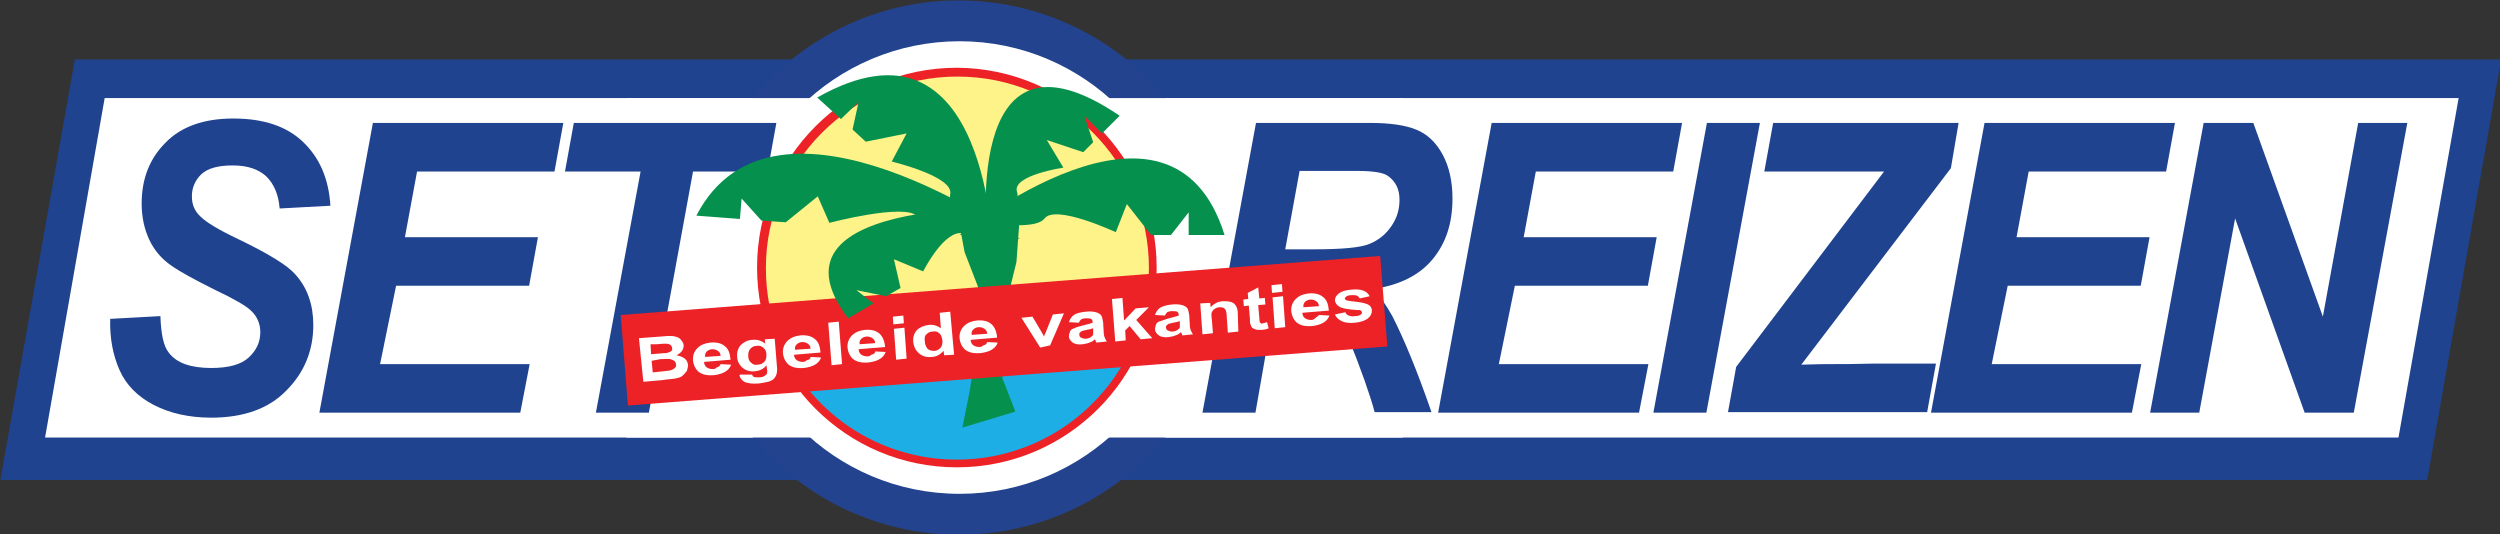 <?xml version="1.0" encoding="UTF-8" standalone="no"?>
<!-- Generator: Adobe Illustrator 19.1.0, SVG Export Plug-In . SVG Version: 6.00 Build 0)  -->

<svg
   xmlns:dc="http://purl.org/dc/elements/1.1/"
   xmlns:cc="http://creativecommons.org/ns#"
   xmlns:rdf="http://www.w3.org/1999/02/22-rdf-syntax-ns#"
   xmlns:svg="http://www.w3.org/2000/svg"
   xmlns="http://www.w3.org/2000/svg"
   xmlns:sodipodi="http://sodipodi.sourceforge.net/DTD/sodipodi-0.dtd"
   xmlns:inkscape="http://www.inkscape.org/namespaces/inkscape"
   version="1.1"
   id="Laag_1"
   x="0px"
   y="0px"
   viewBox="0 0 483.307 103.253"
   xml:space="preserve"
   inkscape:version="0.92+devel unknown"
   sodipodi:docname="logo-setreizen.svg"
   width="483.307"
   height="103.253"><rect x="0" y="0" width="483.307" height="103.253" fill="#333333" stroke="none"/><sodipodi:namedview
     pagecolor="#ffffff"
     bordercolor="#666666"
     borderopacity="1"
     objecttolerance="10"
     gridtolerance="10"
     guidetolerance="10"
     inkscape:pageopacity="0"
     inkscape:pageshadow="2"
     inkscape:window-width="1024"
     inkscape:window-height="717"
     id="namedview277"
     showgrid="false"
     fit-margin-top="0"
     fit-margin-left="0"
     fit-margin-right="0"
     fit-margin-bottom="0"
     inkscape:zoom="0.7"
     inkscape:cx="240.8106"
     inkscape:cy="194.97225"
     inkscape:window-x="0"
     inkscape:window-y="0"
     inkscape:window-maximized="1"
     inkscape:current-layer="g5"
     inkscape:document-rotation="0"
     inkscape:document-units="px" /><defs
     id="defs279" /><style
     id="style3"
     type="text/css">
	.st0{fill:#1F438F;}
	.st1{fill:#FFFFFF;}
	.st2{fill:#23438F;}
	.st3{fill:#EC2227;}
	.st4{fill:#FDF389;}
	.st5{fill:#1DAEE5;}
	.st6{fill:#05914D;}
	.st7{fill:#ED1C24;}
</style><g
     transform="matrix(1.067,0,0,1.067,-221.653,-247.253)"
     id="g5"><g
       id="g7"><g
         id="g9"><polygon
           style="fill:#1f438f"
           id="polygon11"
           points="647.5,318.7 207.8,318.7 221.3,242.5 660.9,242.5 "
           class="st0" /><polygon
           style="fill:#ffffff"
           id="polygon13"
           points="653.2,249.5 226.7,249.5 215.9,311 642.3,311 "
           class="st1" /><path
           style="fill:#23438f"
           inkscape:connector-curvature="0"
           id="path15"
           d="m 429.9,280.2 c 0,26.7 -21.6,48.4 -48.4,48.4 -26.7,0 -48.4,-21.6 -48.4,-48.4 0,-26.7 21.7,-48.4 48.4,-48.4 26.8,0.1 48.4,21.7 48.4,48.4"
           class="st2" /><path
           style="fill:#ffffff"
           inkscape:connector-curvature="0"
           id="path17"
           d="m 422.6,280.2 c 0,22.7 -18.4,41 -41,41 -22.7,0 -41,-18.4 -41,-41 0,-22.7 18.4,-41 41,-41 22.6,0 41,18.4 41,41"
           class="st1" /><rect
           style="fill:#ffffff"
           id="rect19"
           height="61.5"
           width="140.7"
           class="st1"
           y="249.5"
           x="321.2" /><g
           id="g21"><path
             style="fill:#1f438f"
             inkscape:connector-curvature="0"
             id="path23"
             d="m 227.7,289.5 9.1,-0.5 c 0.1,3.3 0.6,5.5 1.5,6.6 1.4,1.9 4,2.8 7.7,2.8 3.1,0 5.4,-0.6 6.8,-1.9 1.4,-1.3 2.1,-2.8 2.1,-4.6 0,-1.5 -0.6,-2.9 -1.7,-3.9 -0.8,-0.8 -3,-2.1 -6.6,-3.8 -3.6,-1.8 -6.2,-3.2 -7.9,-4.4 -1.7,-1.2 -3,-2.7 -3.9,-4.6 -0.9,-1.9 -1.4,-4.1 -1.4,-6.6 0,-4.4 1.4,-8.1 4.3,-11 2.8,-2.9 6.9,-4.4 12.3,-4.4 5.5,0 9.7,1.4 12.7,4.3 3,2.9 4.6,6.7 4.9,11.5 l -9.2,0.5 c -0.2,-2.5 -1,-4.4 -2.4,-5.8 -1.4,-1.3 -3.4,-2 -6.1,-2 -2.6,0 -4.5,0.5 -5.7,1.6 -1.1,1.1 -1.7,2.4 -1.7,4 0,1.5 0.5,2.7 1.6,3.7 1,1 3.3,2.4 6.9,4.1 5.4,2.6 8.8,4.7 10.2,6.3 2.2,2.4 3.3,5.5 3.3,9.2 0,4.6 -1.6,8.6 -4.9,11.9 -3.2,3.3 -7.8,4.9 -13.6,4.9 -4,0 -7.5,-0.8 -10.4,-2.3 -2.9,-1.5 -5,-3.6 -6.2,-6.3 -1.2,-2.7 -1.8,-5.8 -1.7,-9.3 z"
             class="st0" /><path
             style="fill:#1f438f"
             inkscape:connector-curvature="0"
             id="path25"
             d="m 265.6,306.5 9.7,-52.5 h 34.5 l -1.6,8.8 h -24.9 l -2.2,11.9 h 24.1 l -1.6,8.8 h -24.1 l -2.9,14.2 h 27.1 l -1.7,8.8 z"
             class="st0" /><path
             style="fill:#1f438f"
             inkscape:connector-curvature="0"
             id="path27"
             d="m 325.3,306.5 h -9.6 l 8.1,-43.7 h -13.7 l 1.6,-8.8 h 36.7 l -1.6,8.8 h -13.5 z"
             class="st0" /><path
             style="fill:#1f438f"
             inkscape:connector-curvature="0"
             id="path29"
             d="m 435.2,306.5 h -9.6 L 435.3,254 H 456 c 3.6,0 6.3,0.4 8.3,1.2 2,0.8 3.6,2.3 4.8,4.5 1.2,2.2 1.8,4.9 1.8,8 0,4.5 -1.2,8.1 -3.6,11 -2.4,2.9 -6,4.7 -10.8,5.4 1.2,1.2 2.4,2.9 3.5,4.9 2.1,4.1 4.5,9.9 7.1,17.4 h -10.3 c -0.8,-3 -2.4,-7.6 -4.9,-13.8 -1.3,-3.4 -2.7,-5.7 -4.2,-6.8 -0.9,-0.7 -2.5,-1 -4.8,-1 H 439 Z m 5.4,-29.6 h 5.1 c 5.1,0 8.6,-0.3 10.2,-1 1.7,-0.7 3,-1.8 4,-3.3 1,-1.5 1.4,-3 1.4,-4.7 0,-1.9 -0.7,-3.3 -2.1,-4.3 -0.8,-0.6 -2.7,-0.9 -5.5,-0.9 h -10.5 z"
             class="st0" /><path
             style="fill:#1f438f"
             inkscape:connector-curvature="0"
             id="path31"
             d="M 468.3,306.5 478,254 h 34.5 l -1.6,8.8 H 486 l -2.2,11.9 h 24.1 l -1.6,8.8 h -24.1 l -2.9,14.2 h 27.1 l -1.7,8.8 z"
             class="st0" /><path
             style="fill:#1f438f"
             inkscape:connector-curvature="0"
             id="path33"
             d="M 507.3,306.5 517,254 h 9.6 l -9.7,52.5 z"
             class="st0" /><path
             style="fill:#1f438f"
             inkscape:connector-curvature="0"
             id="path35"
             d="m 520.8,306.5 1.5,-8.3 26.8,-35.4 H 527.4 L 529,254 h 33.6 l -1.4,8.2 -27.1,35.6 c 2.9,-0.1 4.5,-0.1 5,-0.1 2,0 4.8,0 8.4,-0.1 h 11 l -1.6,8.8 h -36.1 z"
             class="st0" /><path
             style="fill:#1f438f"
             inkscape:connector-curvature="0"
             id="path37"
             d="m 557.6,306.5 9.7,-52.5 h 34.5 l -1.6,8.8 h -24.9 l -2.2,11.9 h 24.1 l -1.6,8.8 h -24.1 l -2.9,14.2 h 27.1 l -1.7,8.8 z"
             class="st0" /><path
             style="fill:#1f438f"
             inkscape:connector-curvature="0"
             id="path39"
             d="m 634.2,306.5 h -8.9 l -12.6,-35.2 -6.5,35.2 h -8.9 L 607,254 h 9 l 12.6,35.1 6.4,-35.1 h 8.9 z"
             class="st0" /></g><path
           style="fill:#ec2227"
           inkscape:connector-curvature="0"
           id="path41"
           d="m 417.3,280.2 c 0,20 -16.2,36.2 -36.2,36.2 -20,0 -36.2,-16.2 -36.2,-36.2 0,-20 16.2,-36.2 36.2,-36.2 20,0.1 36.2,16.3 36.2,36.2"
           class="st3" /><path
           style="fill:#fdf389"
           inkscape:connector-curvature="0"
           id="path43"
           d="m 412.9,294.3 c 1.9,-4.3 3,-9 3,-14 0,-19.2 -15.5,-34.7 -34.7,-34.7 -19.2,0 -34.7,15.6 -34.7,34.7 0,4.7 0.9,9.2 2.6,13.3 21.2,0.9 42.5,-2.5 63.8,0.7"
           class="st4" /><path
           style="fill:#1daee5"
           inkscape:connector-curvature="0"
           id="path45"
           d="m 349,293.6 c 5.2,12.6 17.6,21.4 32.1,21.4 14.2,0 26.4,-8.5 31.8,-20.7 -21.3,-3.2 -42.6,0.2 -63.9,-0.7"
           class="st5" /><path
           style="fill:#05914d"
           inkscape:connector-curvature="0"
           id="path47"
           d="m 381.6,274.3 c 0,0 38.3,-31.2 48,0 h -6.5 v -4.1 l -3.2,4.1 h -3.6 l -4.4,-5.6 -2,5.1 c 0,0 -10.9,-5.1 -12.9,-2.5 -2,2.5 -10.9,0 -8.9,2.5"
           class="st6" /><path
           style="fill:#05914d"
           inkscape:connector-curvature="0"
           id="path49"
           d="m 386.7,276.4 c 0,0 -5.4,-43.6 23.9,-23.7 l -3.2,3.2 -3.2,-3.2 1.6,4.8 -1.8,1.8 -6.6,-2.2 3,5 c 0,0 -9.4,1.4 -8.4,4.4 1,3 -5.4,5.4 -2.4,6.4"
           class="st6" /><path
           style="fill:#05914d"
           inkscape:connector-curvature="0"
           id="path51"
           d="m 387.7,278.4 c 0,0 -0.5,-46.8 -31.9,-29 l 4.3,3.9 3.2,-3.1 -1.1,5 2.4,2.2 7.4,-1.5 -2.7,5.1 c 0,0 11.3,2.7 10.6,5.9 -0.7,3.1 7.2,6.6 3.9,7.3"
           class="st6" /><path
           style="fill:#05914d"
           inkscape:connector-curvature="0"
           id="path53"
           d="m 392.5,275 c 0,0 -44.4,-31.7 -58.6,-4.2 l 7.9,0.6 0.3,-3.7 3.6,4 4.4,0.3 5.8,-4.7 2.1,4.8 c 0,0 13.7,-3.6 15.9,-1.2 2.3,2.5 13.3,1 10.6,3.1"
           class="st6" /><polygon
           style="fill:#05914d"
           id="polygon55"
           points="392.4,272.3 391.9,279.2 390.2,286.1 391.8,293.1 389.3,300.1 391.7,306.3 382.1,309.2 383.4,302.7 384.4,296.3 385,290 384.9,283.6 382.5,277.4 381.1,269.9 "
           class="st6" /><polygon
           style="fill:#ec2227"
           id="polygon57"
           points="457.8,278.1 320.2,288.8 321.5,305.2 459.1,294.5 "
           class="st3" /><g
           id="g59"><path
             style="fill:#ffffff"
             inkscape:connector-curvature="0"
             id="path61"
             d="m 323.5,293 4,-0.3 c 0.8,-0.1 1.4,-0.1 1.8,-0.1 0.4,0 0.8,0.1 1.1,0.2 0.3,0.1 0.6,0.3 0.8,0.6 0.2,0.3 0.4,0.5 0.4,0.9 0,0.4 -0.1,0.7 -0.3,1 -0.2,0.3 -0.6,0.6 -1,0.8 0.6,0.1 1.1,0.3 1.5,0.6 0.4,0.3 0.5,0.7 0.6,1.1 0,0.4 -0.1,0.7 -0.2,1.1 -0.2,0.3 -0.5,0.6 -0.8,0.9 -0.3,0.3 -0.8,0.4 -1.3,0.5 -0.3,0.1 -1.2,0.1 -2.4,0.3 l -3.4,0.3 z m 2.1,1.1 0.1,1.8 1.3,-0.1 c 0.8,-0.1 1.3,-0.1 1.5,-0.1 0.3,-0.1 0.6,-0.2 0.8,-0.3 0.2,-0.2 0.3,-0.4 0.2,-0.6 0,-0.2 -0.1,-0.4 -0.3,-0.6 -0.2,-0.1 -0.4,-0.2 -0.8,-0.2 -0.2,0 -0.8,0 -1.7,0.1 z m 0.2,3 0.2,2.1 1.9,-0.2 c 0.7,-0.1 1.2,-0.1 1.4,-0.2 0.3,-0.1 0.5,-0.2 0.7,-0.4 0.2,-0.2 0.3,-0.4 0.2,-0.7 0,-0.2 -0.1,-0.4 -0.3,-0.6 -0.2,-0.1 -0.4,-0.2 -0.7,-0.3 -0.3,-0.1 -0.9,0 -1.8,0 z"
             class="st1" /><path
             style="fill:#ffffff"
             inkscape:connector-curvature="0"
             id="path63"
             d="m 338.3,297.7 1.9,0.1 c -0.2,0.6 -0.6,1 -1.1,1.3 -0.5,0.3 -1.2,0.5 -2,0.6 -1.3,0.1 -2.2,-0.1 -2.9,-0.7 -0.5,-0.5 -0.8,-1.1 -0.9,-1.9 -0.1,-0.9 0.2,-1.7 0.8,-2.3 0.6,-0.6 1.4,-0.9 2.3,-1 1.1,-0.1 2,0.1 2.6,0.6 0.7,0.5 1,1.3 1.1,2.5 l -4.8,0.4 c 0,0.4 0.2,0.8 0.5,1 0.3,0.2 0.7,0.3 1.1,0.3 0.3,0 0.5,-0.1 0.7,-0.3 0.4,-0.1 0.6,-0.3 0.7,-0.6 z m 0,-1.5 c 0,-0.4 -0.2,-0.7 -0.5,-0.9 -0.3,-0.2 -0.6,-0.3 -1,-0.3 -0.4,0 -0.8,0.2 -1,0.4 -0.2,0.2 -0.4,0.6 -0.3,1 z"
             class="st1" /><path
             style="fill:#ffffff"
             inkscape:connector-curvature="0"
             id="path65"
             d="m 341.8,299.6 h 2.2 c 0.1,0.2 0.1,0.3 0.3,0.4 0.2,0.1 0.5,0.1 0.9,0.1 0.5,0 0.9,-0.1 1.1,-0.3 0.2,-0.1 0.3,-0.2 0.4,-0.4 0,-0.1 0.1,-0.4 0,-0.7 l -0.1,-0.8 c -0.5,0.7 -1.2,1 -2.1,1.1 -1,0.1 -1.8,-0.2 -2.4,-0.8 -0.5,-0.5 -0.8,-1.1 -0.8,-1.8 -0.1,-0.9 0.2,-1.7 0.7,-2.2 0.5,-0.5 1.3,-0.9 2.1,-0.9 0.9,-0.1 1.7,0.2 2.3,0.7 l -0.1,-0.8 1.8,-0.1 0.4,5 c 0.1,0.7 0,1.2 -0.1,1.5 -0.1,0.3 -0.3,0.6 -0.5,0.8 -0.2,0.2 -0.6,0.4 -1,0.5 -0.4,0.1 -1,0.2 -1.6,0.3 -1.2,0.1 -2.1,0 -2.7,-0.3 -0.5,-0.3 -0.8,-0.7 -0.9,-1.2 0.1,0 0.1,0 0.1,-0.1 z m 1.5,-3.4 c 0,0.6 0.2,1 0.6,1.3 0.3,0.3 0.7,0.4 1.1,0.3 0.5,0 0.9,-0.2 1.2,-0.5 0.3,-0.3 0.4,-0.7 0.4,-1.3 0,-0.6 -0.2,-1 -0.6,-1.3 -0.4,-0.3 -0.7,-0.4 -1.2,-0.3 -0.5,0 -0.8,0.2 -1.1,0.5 -0.3,0.3 -0.4,0.7 -0.4,1.3 z"
             class="st1" /><path
             style="fill:#ffffff"
             inkscape:connector-curvature="0"
             id="path67"
             d="m 354.6,296.4 1.9,0.1 c -0.2,0.6 -0.6,1 -1.1,1.3 -0.5,0.3 -1.2,0.5 -2,0.6 -1.3,0.1 -2.2,-0.1 -2.9,-0.7 -0.5,-0.5 -0.8,-1.1 -0.9,-1.9 -0.1,-0.9 0.2,-1.7 0.8,-2.3 0.6,-0.6 1.4,-0.9 2.3,-1 1.1,-0.1 2,0.1 2.6,0.6 0.7,0.5 1,1.3 1.1,2.5 l -4.8,0.4 c 0,0.4 0.2,0.8 0.5,1 0.3,0.2 0.7,0.3 1.1,0.3 0.3,0 0.5,-0.1 0.7,-0.3 0.5,-0.1 0.7,-0.3 0.7,-0.6 z m 0,-1.5 c 0,-0.4 -0.2,-0.7 -0.5,-0.9 -0.3,-0.2 -0.6,-0.3 -1,-0.3 -0.4,0 -0.8,0.2 -1,0.4 -0.3,0.3 -0.4,0.6 -0.3,1 z"
             class="st1" /><path
             style="fill:#ffffff"
             inkscape:connector-curvature="0"
             id="path69"
             d="m 358.4,297.9 -0.6,-7.7 1.9,-0.2 0.6,7.7 z"
             class="st1" /><path
             style="fill:#ffffff"
             inkscape:connector-curvature="0"
             id="path71"
             d="m 366.3,295.4 1.9,0.1 c -0.2,0.6 -0.6,1 -1.1,1.3 -0.5,0.3 -1.2,0.5 -2,0.6 -1.3,0.1 -2.2,-0.1 -2.9,-0.7 -0.5,-0.5 -0.8,-1.1 -0.9,-1.9 -0.1,-0.9 0.2,-1.7 0.8,-2.3 0.6,-0.6 1.4,-0.9 2.3,-1 1.1,-0.1 2,0.1 2.6,0.6 0.6,0.5 1,1.3 1.1,2.5 l -4.8,0.4 c 0,0.4 0.2,0.8 0.5,1 0.3,0.2 0.7,0.3 1.1,0.3 0.3,0 0.5,-0.1 0.7,-0.3 0.5,-0.1 0.7,-0.3 0.7,-0.6 z m 0,-1.5 c 0,-0.4 -0.2,-0.7 -0.5,-0.9 -0.3,-0.2 -0.6,-0.3 -1,-0.3 -0.4,0 -0.8,0.2 -1,0.4 -0.3,0.3 -0.4,0.6 -0.3,1 z"
             class="st1" /><path
             style="fill:#ffffff"
             inkscape:connector-curvature="0"
             id="path73"
             d="m 369.6,290.5 -0.1,-1.4 1.9,-0.2 0.1,1.4 z m 0.5,6.4 -0.4,-5.6 1.9,-0.2 0.4,5.6 z"
             class="st1" /><path
             style="fill:#ffffff"
             inkscape:connector-curvature="0"
             id="path75"
             d="m 380.6,296 -1.8,0.1 -0.1,-0.8 c -0.3,0.3 -0.6,0.6 -1,0.8 -0.4,0.2 -0.8,0.3 -1.2,0.3 -0.8,0.1 -1.6,-0.1 -2.2,-0.6 -0.6,-0.5 -1,-1.2 -1.1,-2.1 -0.1,-0.9 0.2,-1.7 0.7,-2.2 0.5,-0.5 1.3,-0.8 2.1,-0.9 0.8,-0.1 1.5,0.1 2.2,0.6 l -0.2,-2.8 1.9,-0.2 z m -5.3,-2.5 c 0,0.6 0.2,1 0.4,1.3 0.3,0.4 0.8,0.5 1.3,0.5 0.4,0 0.8,-0.2 1.1,-0.5 0.3,-0.3 0.4,-0.8 0.4,-1.3 -0.1,-0.6 -0.2,-1.1 -0.6,-1.4 -0.3,-0.3 -0.7,-0.4 -1.2,-0.3 -0.5,0 -0.8,0.2 -1.1,0.5 -0.3,0.2 -0.4,0.7 -0.3,1.2 z"
             class="st1" /><path
             style="fill:#ffffff"
             inkscape:connector-curvature="0"
             id="path77"
             d="m 386.6,293.7 1.9,0.1 c -0.2,0.6 -0.6,1 -1.1,1.3 -0.5,0.3 -1.2,0.5 -2,0.6 -1.3,0.1 -2.2,-0.1 -2.9,-0.7 -0.5,-0.5 -0.8,-1.1 -0.9,-1.9 -0.1,-0.9 0.2,-1.7 0.8,-2.3 0.6,-0.6 1.4,-0.9 2.3,-1 1.1,-0.1 2,0.1 2.6,0.6 0.6,0.5 1,1.3 1.1,2.5 l -4.8,0.4 c 0,0.4 0.2,0.8 0.5,1 0.3,0.2 0.7,0.3 1.1,0.3 0.3,0 0.5,-0.1 0.7,-0.3 0.5,-0.1 0.6,-0.3 0.7,-0.6 z m 0,-1.5 c 0,-0.4 -0.2,-0.7 -0.5,-0.9 -0.3,-0.2 -0.6,-0.3 -1,-0.3 -0.4,0 -0.8,0.2 -1,0.4 -0.3,0.3 -0.4,0.6 -0.3,1 z"
             class="st1" /><path
             style="fill:#ffffff"
             inkscape:connector-curvature="0"
             id="path79"
             d="m 396.2,294.7 -3.4,-5.4 2,-0.2 1.6,2.7 0.5,0.9 c 0.1,-0.3 0.1,-0.4 0.2,-0.5 0.1,-0.2 0.1,-0.3 0.2,-0.5 l 1.2,-3 2,-0.2 -2.5,5.8 z"
             class="st1" /><path
             style="fill:#ffffff"
             inkscape:connector-curvature="0"
             id="path81"
             d="m 403.2,290.2 -1.8,-0.1 c 0.2,-0.6 0.5,-1 0.9,-1.3 0.4,-0.3 1.2,-0.5 2.1,-0.6 0.9,-0.1 1.5,0 1.9,0.1 0.4,0.1 0.7,0.3 0.9,0.5 0.2,0.2 0.3,0.7 0.4,1.3 l 0.1,1.7 c 0,0.5 0.1,0.9 0.2,1.1 0.1,0.2 0.2,0.5 0.4,0.7 l -1.9,0.2 c -0.1,-0.1 -0.1,-0.2 -0.2,-0.4 0,-0.1 -0.1,-0.1 -0.1,-0.2 -0.3,0.3 -0.6,0.5 -1,0.6 -0.4,0.2 -0.8,0.2 -1.2,0.3 -0.7,0.1 -1.4,0 -1.8,-0.3 -0.4,-0.3 -0.7,-0.7 -0.7,-1.1 0,-0.3 0.1,-0.6 0.2,-0.9 0.1,-0.3 0.4,-0.5 0.8,-0.6 0.3,-0.2 0.8,-0.3 1.5,-0.5 0.9,-0.2 1.5,-0.4 1.8,-0.5 v -0.1 c 0,-0.3 -0.1,-0.5 -0.3,-0.6 -0.2,-0.1 -0.5,-0.1 -1,-0.1 -0.3,0 -0.6,0.1 -0.8,0.2 -0.2,0.2 -0.3,0.4 -0.4,0.6 z m 2.6,1 c -0.2,0.1 -0.6,0.2 -1.2,0.3 -0.5,0.1 -0.9,0.2 -1,0.3 -0.2,0.2 -0.4,0.3 -0.3,0.6 0,0.2 0.1,0.4 0.3,0.5 0.2,0.1 0.5,0.2 0.8,0.2 0.3,0 0.7,-0.1 1,-0.3 0.2,-0.2 0.4,-0.3 0.4,-0.5 0,-0.1 0,-0.4 0,-0.7 z"
             class="st1" /><path
             style="fill:#ffffff"
             inkscape:connector-curvature="0"
             id="path83"
             d="m 409.8,293.6 -0.6,-7.7 1.9,-0.2 0.3,4.1 2.1,-2.2 2.4,-0.2 -2.3,2.3 2.9,3.3 -2.1,0.2 -2,-2.4 -0.8,0.8 0.1,1.8 z"
             class="st1" /><path
             style="fill:#ffffff"
             inkscape:connector-curvature="0"
             id="path85"
             d="m 418.8,288.9 -1.8,-0.1 c 0.2,-0.6 0.5,-1 0.9,-1.3 0.5,-0.3 1.2,-0.5 2.1,-0.6 0.9,-0.1 1.5,0 1.9,0.1 0.4,0.1 0.7,0.3 0.9,0.5 0.2,0.2 0.3,0.7 0.4,1.3 l 0.1,1.7 c 0,0.5 0.1,0.9 0.2,1.1 0.1,0.2 0.2,0.5 0.4,0.7 l -1.9,0.2 c -0.1,-0.1 -0.1,-0.2 -0.2,-0.4 0,-0.1 -0.1,-0.1 -0.1,-0.2 -0.3,0.3 -0.6,0.5 -1,0.6 -0.4,0.2 -0.8,0.2 -1.2,0.3 -0.7,0.1 -1.4,0 -1.8,-0.3 -0.4,-0.3 -0.7,-0.7 -0.7,-1.1 0,-0.3 0.1,-0.6 0.2,-0.9 0.1,-0.3 0.4,-0.5 0.8,-0.6 0.4,-0.1 0.8,-0.3 1.5,-0.5 0.9,-0.2 1.5,-0.4 1.8,-0.5 v -0.1 c 0,-0.3 -0.1,-0.5 -0.3,-0.6 -0.2,-0.1 -0.5,-0.1 -1,-0.1 -0.3,0 -0.6,0.1 -0.8,0.2 -0.2,0.2 -0.3,0.4 -0.4,0.6 z m 2.7,1 c -0.2,0.1 -0.6,0.2 -1.2,0.3 -0.5,0.1 -0.9,0.2 -1,0.3 -0.2,0.2 -0.4,0.3 -0.3,0.6 0,0.2 0.1,0.4 0.3,0.5 0.2,0.1 0.5,0.2 0.8,0.2 0.3,0 0.7,-0.1 1,-0.3 0.2,-0.2 0.4,-0.3 0.4,-0.5 0,-0.1 0,-0.4 0,-0.7 z"
             class="st1" /><path
             style="fill:#ffffff"
             inkscape:connector-curvature="0"
             id="path87"
             d="m 432.1,291.8 -1.9,0.2 -0.2,-2.9 c 0,-0.6 -0.1,-1 -0.2,-1.2 -0.1,-0.2 -0.2,-0.3 -0.4,-0.4 -0.2,-0.1 -0.4,-0.1 -0.7,-0.1 -0.3,0 -0.6,0.1 -0.9,0.3 -0.3,0.2 -0.4,0.4 -0.5,0.6 -0.1,0.2 -0.1,0.7 0,1.3 l 0.2,2.5 -1.9,0.2 -0.4,-5.6 1.8,-0.1 0.1,0.8 c 0.6,-0.7 1.4,-1.1 2.3,-1.1 0.4,0 0.8,0 1.2,0.1 0.4,0.1 0.6,0.2 0.8,0.4 0.2,0.2 0.3,0.4 0.4,0.6 0.1,0.2 0.2,0.6 0.2,1 z"
             class="st1" /><path
             style="fill:#ffffff"
             inkscape:connector-curvature="0"
             id="path89"
             d="m 436.9,285.7 0.1,1.2 -1.3,0.1 0.2,2.3 c 0,0.5 0.1,0.7 0.1,0.8 0,0.1 0.1,0.1 0.2,0.2 0.1,0.1 0.2,0.1 0.3,0 0.2,0 0.4,-0.1 0.8,-0.2 l 0.3,1.1 c -0.4,0.2 -0.9,0.3 -1.5,0.3 -0.3,0 -0.7,0 -0.9,-0.1 -0.3,-0.1 -0.5,-0.2 -0.6,-0.3 -0.1,-0.1 -0.2,-0.3 -0.3,-0.6 -0.1,-0.2 -0.1,-0.5 -0.1,-1 l -0.2,-2.4 -0.9,0.1 -0.1,-1.2 0.9,-0.1 -0.1,-1.1 1.9,-1 0.2,2 z"
             class="st1" /><path
             style="fill:#ffffff"
             inkscape:connector-curvature="0"
             id="path91"
             d="m 438.2,284.8 -0.1,-1.4 1.9,-0.2 0.1,1.4 z m 0.5,6.4 -0.4,-5.6 1.9,-0.2 0.4,5.6 z"
             class="st1" /><path
             style="fill:#ffffff"
             inkscape:connector-curvature="0"
             id="path93"
             d="m 446.7,288.8 1.9,0.1 c -0.2,0.6 -0.6,1 -1.1,1.3 -0.5,0.3 -1.2,0.5 -2,0.6 -1.3,0.1 -2.2,-0.1 -2.9,-0.7 -0.5,-0.5 -0.8,-1.1 -0.9,-1.9 -0.1,-0.9 0.2,-1.7 0.8,-2.3 0.6,-0.6 1.4,-0.9 2.3,-1 1.1,-0.1 2,0.1 2.6,0.6 0.7,0.5 1,1.3 1.1,2.5 l -4.8,0.4 c 0,0.4 0.2,0.8 0.5,1 0.3,0.2 0.7,0.3 1.1,0.3 0.3,0 0.5,-0.1 0.7,-0.3 0.2,-0.2 0.6,-0.4 0.7,-0.6 z m 0,-1.6 c 0,-0.4 -0.2,-0.7 -0.5,-0.9 -0.3,-0.2 -0.6,-0.3 -1,-0.3 -0.4,0 -0.8,0.2 -1,0.4 -0.2,0.2 -0.4,0.6 -0.3,1 z"
             class="st1" /><path
             style="fill:#ffffff"
             inkscape:connector-curvature="0"
             id="path95"
             d="m 449.6,288.7 1.9,-0.4 c 0.1,0.3 0.3,0.5 0.6,0.6 0.3,0.1 0.6,0.2 1.1,0.1 0.5,0 0.9,-0.1 1.1,-0.3 0.2,-0.1 0.2,-0.3 0.2,-0.4 0,-0.1 -0.1,-0.2 -0.2,-0.3 -0.1,-0.1 -0.3,-0.1 -0.7,-0.1 -1.6,-0.1 -2.6,-0.3 -3,-0.5 -0.6,-0.3 -0.9,-0.7 -1,-1.2 0,-0.5 0.2,-0.9 0.7,-1.3 0.5,-0.4 1.2,-0.6 2.3,-0.7 1,-0.1 1.7,0 2.2,0.2 0.5,0.2 0.9,0.6 1.1,1 l -1.8,0.4 c -0.1,-0.2 -0.3,-0.4 -0.5,-0.5 -0.2,-0.1 -0.5,-0.1 -0.9,-0.1 -0.5,0 -0.9,0.1 -1.1,0.3 -0.1,0.1 -0.2,0.2 -0.2,0.3 0,0.1 0.1,0.2 0.2,0.3 0.2,0.1 0.8,0.2 1.8,0.3 1,0.1 1.8,0.3 2.2,0.5 0.4,0.2 0.7,0.6 0.7,1.1 0,0.5 -0.2,1 -0.7,1.4 -0.5,0.4 -1.3,0.7 -2.4,0.8 -1,0.1 -1.8,0 -2.4,-0.3 -0.6,-0.3 -1,-0.7 -1.2,-1.2 z"
             class="st1" /></g><path
           style="fill:#05914d"
           inkscape:connector-curvature="0"
           id="path97"
           d="m 395.4,269.4 c 0,0 -51.2,-2.7 -34,20 l 4.6,-2.7 -3.1,-2.4 5.4,1.1 2.6,-1.5 -1.2,-5.2 5.3,2.2 c 0,0 3.8,-7.6 7.2,-6.9 3.4,0.7 7.7,-4.5 8.2,-2.2"
           class="st6" /></g></g></g></svg>